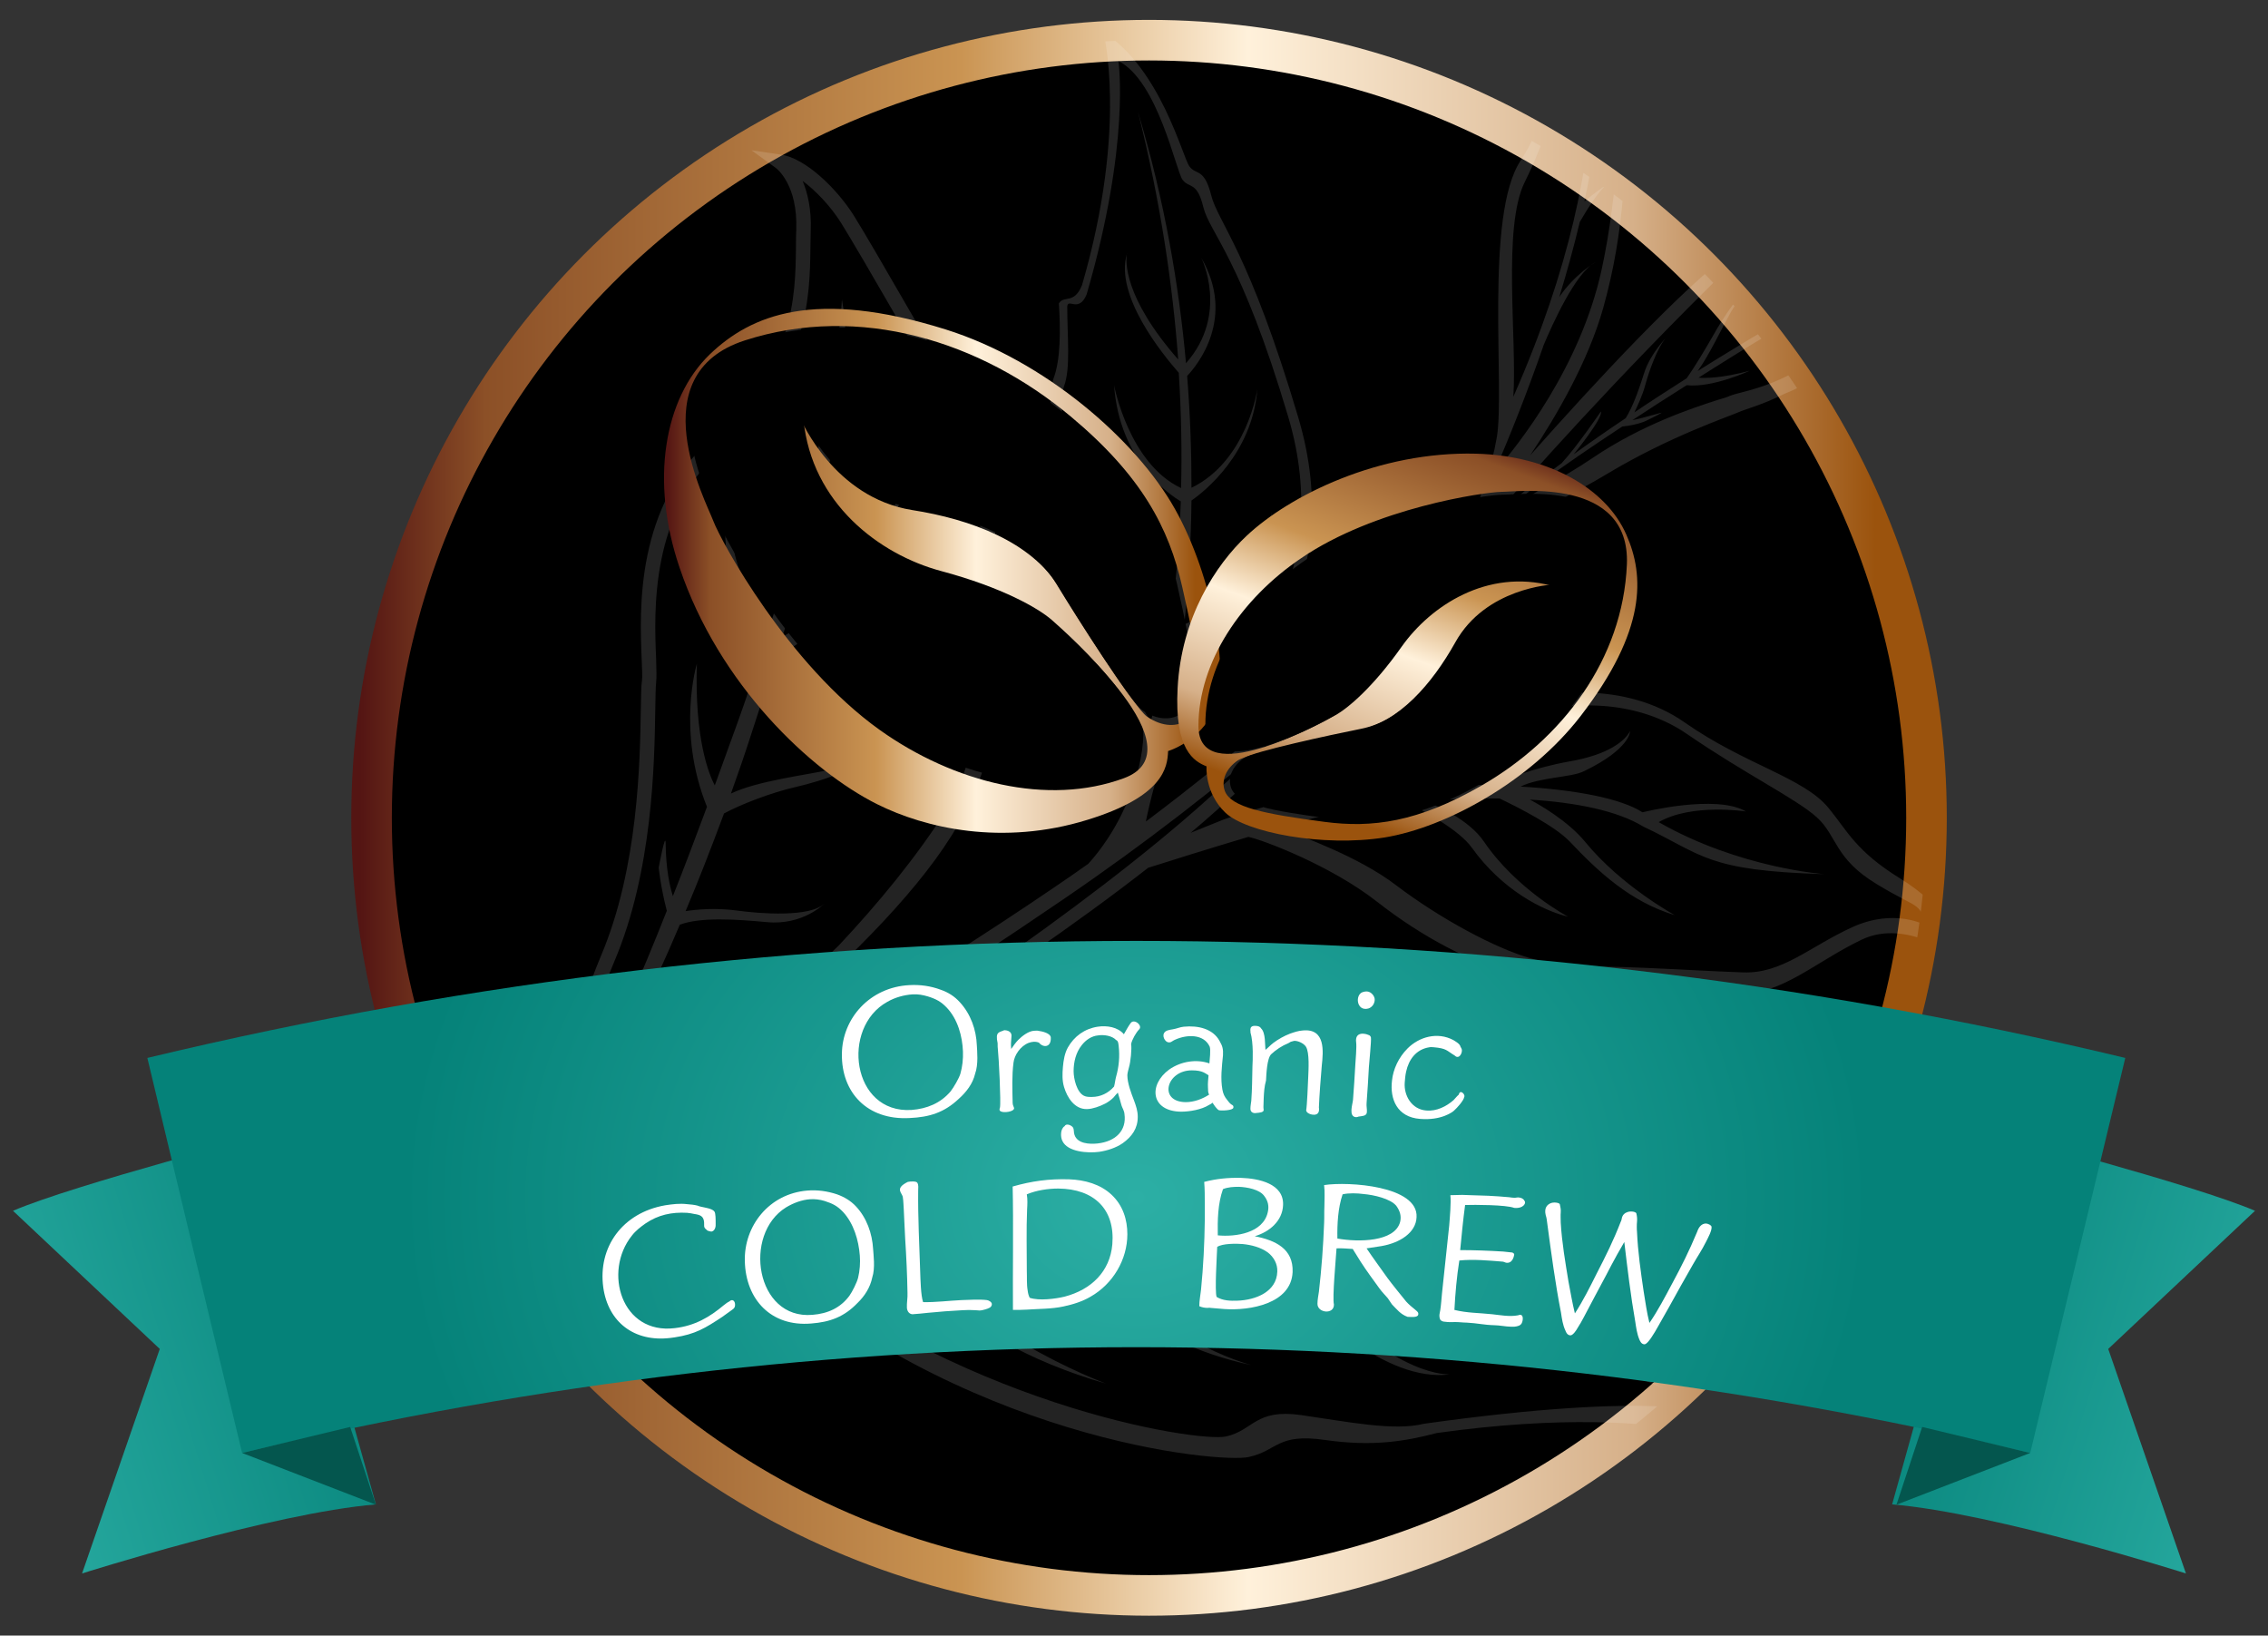 <?xml version="1.0" encoding="utf-8"?>
<!-- Generator: Adobe Illustrator 22.0.0, SVG Export Plug-In . SVG Version: 6.00 Build 0)  -->
<svg version="1.1" xmlns="http://www.w3.org/2000/svg" xmlns:xlink="http://www.w3.org/1999/xlink" x="0px" y="0px"
	 viewBox="0 0 785 566" style="enable-background:new 0 0 785 566;" xml:space="preserve">
<rect x="0" y="0" width="785" height="566" fill="#333333" stroke="none"/>
<style type="text/css">
	.st0{fill:url(#SVGID_1_);}
	.st1{fill:url(#SVGID_2_);}
	.st2{opacity:0.28;}
	.st3{fill:#C6C3BD;}
	.st4{opacity:0.1;}
	.st5{fill:#FFFFFF;}
	.st6{opacity:0.2;fill:#C6C3BD;}
	.st7{fill:#EACE99;}
	.st8{clip-path:url(#SVGID_4_);}
	.st9{clip-path:url(#SVGID_6_);}
	.st10{clip-path:url(#SVGID_16_);}
	.st11{clip-path:url(#SVGID_18_);}
	.st12{opacity:0.1;clip-path:url(#SVGID_20_);}
	.st13{opacity:0.1;clip-path:url(#SVGID_22_);}
	.st14{fill-rule:evenodd;clip-rule:evenodd;fill:#EACE99;}
	.st15{fill:url(#SVGID_27_);}
	.st16{fill:#989A9D;}
	.st17{fill:url(#SVGID_28_);}
	.st18{fill:url(#SVGID_29_);}
	.st19{fill:url(#SVGID_30_);}
	.st20{fill:url(#SVGID_31_);}
	.st21{fill:url(#SVGID_32_);}
	.st22{fill:url(#SVGID_33_);}
	.st23{fill:url(#SVGID_34_);}
	.st24{fill:url(#SVGID_35_);}
	.st25{opacity:0.1;fill:#C6C3BD;}
	.st26{clip-path:url(#SVGID_37_);}
	.st27{clip-path:url(#SVGID_39_);}
	.st28{fill:#9EDAD6;stroke:url(#SVGID_48_);stroke-width:9;stroke-linecap:round;stroke-linejoin:round;stroke-miterlimit:10;}
	.st29{fill:url(#SVGID_49_);}
	.st30{fill:#2CAFA5;}
	.st31{clip-path:url(#SVGID_51_);}
	.st32{clip-path:url(#SVGID_53_);}
	.st33{clip-path:url(#SVGID_63_);}
	.st34{clip-path:url(#SVGID_65_);}
	.st35{opacity:0.1;clip-path:url(#SVGID_67_);}
	.st36{opacity:0.1;clip-path:url(#SVGID_69_);}
	.st37{fill:url(#SVGID_74_);}
	.st38{fill:url(#SVGID_75_);}
	.st39{fill:url(#SVGID_76_);}
	.st40{fill:url(#SVGID_77_);}
	.st41{fill:url(#SVGID_78_);}
	.st42{fill:url(#SVGID_79_);}
	.st43{fill:url(#SVGID_80_);}
	.st44{fill:url(#SVGID_81_);}
	.st45{fill:url(#SVGID_82_);}
	.st46{clip-path:url(#SVGID_84_);}
	.st47{clip-path:url(#SVGID_86_);}
	.st48{fill:url(#SVGID_95_);stroke:url(#SVGID_96_);stroke-width:7;stroke-miterlimit:10;}
	.st49{fill:#D5EFED;stroke:url(#SVGID_97_);stroke-width:7;stroke-miterlimit:10;}
	.st50{opacity:0.7;}
	.st51{fill:url(#SVGID_98_);}
	.st52{fill:url(#SVGID_99_);}
	.st53{fill:none;stroke:#FFFFFF;stroke-width:6;stroke-linecap:round;stroke-linejoin:round;stroke-miterlimit:10;}
	.st54{fill:none;stroke:url(#SVGID_100_);stroke-width:6;stroke-linecap:round;stroke-linejoin:round;stroke-miterlimit:10;}
	.st55{fill:none;stroke:#ED1C24;stroke-width:4;stroke-miterlimit:10;}
	.st56{fill:#ED1C24;}
	.st57{fill:#8FD5CF;stroke:url(#SVGID_101_);stroke-width:9;stroke-linecap:round;stroke-linejoin:round;stroke-miterlimit:10;}
	.st58{fill:#2CAFA5;stroke:url(#SVGID_102_);stroke-width:9;stroke-linecap:round;stroke-linejoin:round;stroke-miterlimit:10;}
	.st59{fill:#9EDAD6;}
	.st60{fill:none;stroke:url(#SVGID_105_);stroke-width:6;stroke-linecap:round;stroke-linejoin:round;stroke-miterlimit:10;}
	.st61{fill:none;stroke:url(#SVGID_108_);stroke-width:6;stroke-linecap:round;stroke-linejoin:round;stroke-miterlimit:10;}
	.st62{fill:none;stroke:url(#SVGID_111_);stroke-width:6;stroke-linecap:round;stroke-linejoin:round;stroke-miterlimit:10;}
	.st63{fill:none;stroke:url(#SVGID_114_);stroke-width:6;stroke-linecap:round;stroke-linejoin:round;stroke-miterlimit:10;}
	.st64{fill:none;stroke:url(#SVGID_117_);stroke-width:6;stroke-linecap:round;stroke-linejoin:round;stroke-miterlimit:10;}
	.st65{fill:none;stroke:url(#SVGID_120_);stroke-width:6;stroke-linecap:round;stroke-linejoin:round;stroke-miterlimit:10;}
	.st66{fill:none;stroke:#EACE99;stroke-width:1.019;stroke-miterlimit:10;}
	.st67{fill:#8FD5CF;stroke:url(#SVGID_121_);stroke-width:9;stroke-linecap:round;stroke-linejoin:round;stroke-miterlimit:10;}
	.st68{clip-path:url(#SVGID_123_);fill:#2CAFA5;}
	.st69{fill:none;stroke:url(#SVGID_124_);stroke-width:9;stroke-linecap:round;stroke-linejoin:round;stroke-miterlimit:10;}
	.st70{fill:#8FD5CF;stroke:url(#SVGID_125_);stroke-width:9;stroke-linecap:round;stroke-linejoin:round;stroke-miterlimit:10;}
	.st71{fill:none;stroke:url(#SVGID_126_);stroke-width:11;stroke-linecap:round;stroke-linejoin:round;stroke-miterlimit:10;}
	.st72{fill:#2CAFA5;stroke:url(#SVGID_127_);stroke-width:9;stroke-linecap:round;stroke-linejoin:round;stroke-miterlimit:10;}
	.st73{fill:none;stroke:url(#SVGID_128_);stroke-width:9;stroke-linecap:round;stroke-linejoin:round;stroke-miterlimit:10;}
	.st74{fill:#8FD5CF;stroke:url(#SVGID_129_);stroke-width:9;stroke-linecap:round;stroke-linejoin:round;stroke-miterlimit:10;}
	.st75{fill:#8FD5CF;stroke:url(#SVGID_130_);stroke-width:9;stroke-linecap:round;stroke-linejoin:round;stroke-miterlimit:10;}
	.st76{opacity:0.13;}
	.st77{opacity:0.13;fill:#FFFFFF;}
	.st78{clip-path:url(#SVGID_132_);}
	.st79{clip-path:url(#SVGID_134_);}
	.st80{clip-path:url(#SVGID_144_);}
	.st81{clip-path:url(#SVGID_146_);}
	.st82{opacity:0.1;clip-path:url(#SVGID_148_);}
	.st83{opacity:0.1;clip-path:url(#SVGID_150_);}
	.st84{fill:url(#SVGID_155_);}
	.st85{fill:url(#SVGID_156_);}
	.st86{fill:url(#SVGID_157_);}
	.st87{fill:url(#SVGID_158_);}
	.st88{fill:url(#SVGID_159_);}
	.st89{fill:url(#SVGID_160_);}
	.st90{fill:url(#SVGID_161_);}
	.st91{fill:url(#SVGID_162_);}
	.st92{fill:url(#SVGID_163_);}
	.st93{clip-path:url(#SVGID_165_);}
	.st94{clip-path:url(#SVGID_167_);}
	.st95{fill:none;stroke:#FFFFFF;stroke-width:7;stroke-linecap:round;stroke-linejoin:round;stroke-miterlimit:10;}
	.st96{fill:#04665F;}
	.st97{opacity:0.11;fill:#EACE99;}
	.st98{opacity:0.33;fill:#EACE99;}
	.st99{opacity:0.12;fill:#EACE99;}
	.st100{fill:url(#SVGID_176_);}
	.st101{stroke:url(#SVGID_177_);stroke-width:8;stroke-linecap:round;stroke-linejoin:round;stroke-miterlimit:10;}
	.st102{opacity:0.14;clip-path:url(#SVGID_179_);}
	.st103{fill:url(#SVGID_180_);}
	.st104{fill:url(#SVGID_181_);}
	.st105{fill:url(#SVGID_182_);}
	.st106{fill:url(#SVGID_183_);}
	.st107{fill:url(#SVGID_184_);}
	.st108{fill:#04564E;}
	.st109{stroke:url(#SVGID_185_);stroke-width:8;stroke-linecap:round;stroke-linejoin:round;stroke-miterlimit:10;}
	.st110{opacity:0.14;clip-path:url(#SVGID_187_);}
	.st111{fill:url(#SVGID_188_);}
	.st112{fill:url(#SVGID_189_);}
	.st113{fill:url(#SVGID_190_);}
	.st114{fill:url(#SVGID_191_);}
	.st115{fill:url(#SVGID_192_);}
	.st116{stroke:url(#SVGID_193_);stroke-width:8;stroke-linecap:round;stroke-linejoin:round;stroke-miterlimit:10;}
	.st117{opacity:0.14;clip-path:url(#SVGID_195_);}
	.st118{fill:url(#SVGID_196_);}
	.st119{fill:url(#SVGID_197_);}
	.st120{fill:url(#SVGID_198_);}
	.st121{fill:url(#SVGID_199_);}
	.st122{fill:url(#SVGID_200_);}
	.st123{stroke:url(#SVGID_201_);stroke-width:8;stroke-linecap:round;stroke-linejoin:round;stroke-miterlimit:10;}
	.st124{opacity:0.14;clip-path:url(#SVGID_203_);}
	.st125{fill:url(#SVGID_204_);}
	.st126{fill:url(#SVGID_205_);}
	.st127{fill:url(#SVGID_206_);}
	.st128{fill:url(#SVGID_207_);}
	.st129{fill:url(#SVGID_208_);}
	.st130{fill-rule:evenodd;clip-rule:evenodd;fill:#FFF200;}
	.st131{fill:none;stroke:#008C44;stroke-width:1.836;}
	.st132{fill-rule:evenodd;clip-rule:evenodd;fill:#008C44;}
	.st133{fill:none;stroke:#008C44;stroke-width:1.469;}
	.st134{fill:#058279;}
	.st135{fill:url(#SVGID_209_);}
	.st136{clip-path:url(#SVGID_211_);}
	.st137{clip-path:url(#SVGID_213_);}
	.st138{clip-path:url(#SVGID_223_);}
	.st139{clip-path:url(#SVGID_225_);}
	.st140{opacity:0.1;clip-path:url(#SVGID_227_);}
	.st141{opacity:0.1;clip-path:url(#SVGID_229_);}
	.st142{fill:url(#SVGID_234_);}
	.st143{fill:url(#SVGID_235_);}
	.st144{fill:url(#SVGID_236_);}
	.st145{fill:url(#SVGID_237_);}
	.st146{fill:url(#SVGID_238_);}
	.st147{fill:url(#SVGID_239_);}
	.st148{fill:url(#SVGID_240_);}
	.st149{fill:url(#SVGID_241_);}
	.st150{fill:url(#SVGID_242_);}
	.st151{clip-path:url(#SVGID_244_);}
	.st152{clip-path:url(#SVGID_246_);}
	.st153{opacity:0.2;clip-path:url(#SVGID_256_);}
	.st154{fill:none;stroke:url(#SVGID_257_);stroke-width:11;stroke-linecap:round;stroke-linejoin:round;stroke-miterlimit:10;}
	.st155{fill:none;stroke:url(#SVGID_258_);stroke-width:11;stroke-linecap:round;stroke-linejoin:round;stroke-miterlimit:10;}
	.st156{stroke:url(#SVGID_259_);stroke-width:8;stroke-linecap:round;stroke-linejoin:round;stroke-miterlimit:10;}
	.st157{opacity:0.14;clip-path:url(#SVGID_261_);}
	.st158{fill:url(#SVGID_262_);}
	.st159{fill:url(#SVGID_263_);}
	.st160{fill:url(#SVGID_264_);}
	.st161{fill:url(#SVGID_265_);}
	.st162{fill:url(#SVGID_266_);}
	.st163{stroke:url(#SVGID_267_);stroke-width:8;stroke-linecap:round;stroke-linejoin:round;stroke-miterlimit:10;}
	.st164{opacity:0.14;clip-path:url(#SVGID_269_);}
	.st165{fill:url(#SVGID_270_);}
	.st166{fill:url(#SVGID_271_);}
	.st167{fill:url(#SVGID_272_);}
	.st168{fill:#F2F2F2;}
	.st169{stroke:url(#SVGID_273_);stroke-width:8;stroke-linecap:round;stroke-linejoin:round;stroke-miterlimit:10;}
	.st170{opacity:0.14;clip-path:url(#SVGID_275_);}
	.st171{fill:url(#SVGID_276_);}
	.st172{fill:url(#SVGID_277_);}
	.st173{fill:url(#SVGID_278_);}
	.st174{fill:none;stroke:url(#SVGID_279_);stroke-width:6;stroke-linecap:round;stroke-linejoin:round;stroke-miterlimit:10;}
	.st175{fill:url(#SVGID_280_);}
	.st176{fill:none;stroke:url(#SVGID_281_);stroke-width:20;stroke-miterlimit:10;}
	.st177{fill:none;stroke:url(#SVGID_282_);stroke-width:20;stroke-miterlimit:10;}
	.st178{fill:none;stroke:url(#SVGID_283_);stroke-width:10;stroke-miterlimit:10;}
	.st179{fill:none;stroke:url(#SVGID_284_);stroke-width:10;stroke-miterlimit:10;}
	.st180{fill:none;stroke:url(#SVGID_285_);stroke-width:10;stroke-miterlimit:10;}
	.st181{fill:none;stroke:url(#SVGID_286_);stroke-width:10;stroke-miterlimit:10;}
	.st182{fill:none;stroke:url(#SVGID_287_);stroke-width:10;stroke-miterlimit:10;}
	.st183{fill:none;stroke:url(#SVGID_288_);stroke-width:10;stroke-miterlimit:10;}
	.st184{fill:none;stroke:url(#SVGID_289_);stroke-width:10;stroke-miterlimit:10;}
	.st185{fill:none;stroke:url(#SVGID_290_);stroke-width:10;stroke-miterlimit:10;}
	.st186{fill:none;stroke:url(#SVGID_291_);stroke-width:40;stroke-miterlimit:10;}
	.st187{stroke:url(#SVGID_292_);stroke-width:11.963;stroke-miterlimit:10;}
	.st188{fill:none;stroke:url(#SVGID_293_);stroke-width:5.979;stroke-miterlimit:10;}
	.st189{fill:none;stroke:url(#SVGID_294_);stroke-width:2.99;stroke-miterlimit:10;}
	.st190{fill:none;stroke:url(#SVGID_295_);stroke-width:2.99;stroke-miterlimit:10;}
	.st191{fill:none;stroke:url(#SVGID_296_);stroke-width:2.99;stroke-miterlimit:10;}
	.st192{fill:none;stroke:url(#SVGID_297_);stroke-width:2.99;stroke-miterlimit:10;}
	.st193{fill:none;stroke:url(#SVGID_298_);stroke-width:2.99;stroke-miterlimit:10;}
	.st194{fill:none;stroke:url(#SVGID_299_);stroke-width:2.99;stroke-miterlimit:10;}
	.st195{fill:none;stroke:url(#SVGID_300_);stroke-width:2.99;stroke-miterlimit:10;}
	.st196{stroke:url(#SVGID_301_);stroke-width:6.526;stroke-miterlimit:10;}
	.st197{fill:none;stroke:url(#SVGID_302_);stroke-width:11.959;stroke-miterlimit:10;}
	.st198{fill:none;stroke:url(#SVGID_303_);stroke-width:6.526;stroke-miterlimit:10;}
	.st199{fill:url(#SVGID_304_);}
	.st200{fill:#D5EFED;stroke:url(#SVGID_305_);stroke-width:7;stroke-miterlimit:10;}
	.st201{fill:none;stroke:url(#SVGID_310_);stroke-width:6;stroke-linecap:round;stroke-linejoin:round;stroke-miterlimit:10;}
	.st202{fill:none;stroke:url(#SVGID_313_);stroke-width:6;stroke-linecap:round;stroke-linejoin:round;stroke-miterlimit:10;}
	.st203{fill:none;stroke:url(#SVGID_316_);stroke-width:6;stroke-linecap:round;stroke-linejoin:round;stroke-miterlimit:10;}
	.st204{clip-path:url(#SVGID_318_);}
	.st205{clip-path:url(#SVGID_320_);}
	.st206{clip-path:url(#SVGID_330_);}
	.st207{clip-path:url(#SVGID_332_);}
	.st208{opacity:0.1;clip-path:url(#SVGID_334_);}
	.st209{opacity:0.1;clip-path:url(#SVGID_336_);}
	.st210{fill:url(#SVGID_341_);}
	.st211{fill:url(#SVGID_342_);}
	.st212{fill:url(#SVGID_343_);}
	.st213{fill:url(#SVGID_344_);}
	.st214{fill:url(#SVGID_345_);}
	.st215{fill:url(#SVGID_346_);}
	.st216{fill:url(#SVGID_347_);}
	.st217{fill:url(#SVGID_348_);}
	.st218{fill:url(#SVGID_349_);}
	.st219{clip-path:url(#SVGID_351_);}
	.st220{clip-path:url(#SVGID_353_);}
	.st221{opacity:0.2;clip-path:url(#SVGID_363_);}
	.st222{fill-rule:evenodd;clip-rule:evenodd;fill:#04665F;}
	.st223{opacity:0.11;fill:#04665F;}
	.st224{opacity:0.33;fill:#04665F;}
	.st225{opacity:0.12;fill:#04665F;}
	.st226{fill:none;stroke:url(#SVGID_364_);stroke-width:11;stroke-linecap:round;stroke-linejoin:round;stroke-miterlimit:10;}
	.st227{fill:none;stroke:url(#SVGID_365_);stroke-width:11;stroke-linecap:round;stroke-linejoin:round;stroke-miterlimit:10;}
	.st228{stroke:url(#SVGID_366_);stroke-width:6;stroke-linecap:round;stroke-linejoin:round;stroke-miterlimit:10;}
	.st229{opacity:0.14;clip-path:url(#SVGID_368_);}
	.st230{fill:url(#SVGID_369_);}
	.st231{fill:url(#SVGID_370_);}
	.st232{fill:url(#SVGID_371_);}
	.st233{fill:url(#SVGID_372_);}
	.st234{fill:url(#SVGID_373_);}
	.st235{clip-path:url(#SVGID_375_);}
	.st236{clip-path:url(#SVGID_377_);}
	.st237{clip-path:url(#SVGID_387_);}
	.st238{clip-path:url(#SVGID_389_);}
	.st239{opacity:0.1;clip-path:url(#SVGID_391_);}
	.st240{opacity:0.1;clip-path:url(#SVGID_393_);}
	.st241{fill:url(#SVGID_398_);}
	.st242{fill:url(#SVGID_399_);}
	.st243{fill:url(#SVGID_400_);}
	.st244{fill:url(#SVGID_401_);}
	.st245{fill:url(#SVGID_402_);}
	.st246{fill:url(#SVGID_403_);}
	.st247{fill:url(#SVGID_404_);}
	.st248{fill:url(#SVGID_405_);}
	.st249{fill:url(#SVGID_406_);}
	.st250{clip-path:url(#SVGID_408_);}
	.st251{clip-path:url(#SVGID_410_);}
	.st252{fill:none;stroke:url(#SVGID_419_);stroke-width:11;stroke-linecap:round;stroke-linejoin:round;stroke-miterlimit:10;}
	.st253{fill:url(#SVGID_420_);}
	.st254{fill:url(#SVGID_421_);}
	.st255{fill:url(#SVGID_422_);}
	.st256{fill:none;stroke:url(#SVGID_423_);stroke-width:6;stroke-linecap:round;stroke-linejoin:round;stroke-miterlimit:10;}
	.st257{stroke:url(#SVGID_424_);stroke-width:2.914;stroke-linecap:round;stroke-linejoin:round;stroke-miterlimit:10;}
	.st258{opacity:0.14;clip-path:url(#SVGID_426_);}
	.st259{fill:url(#SVGID_427_);}
	.st260{fill:url(#SVGID_428_);}
	.st261{fill:url(#SVGID_429_);}
	.st262{fill:url(#SVGID_430_);}
	.st263{stroke:url(#SVGID_431_);stroke-width:2.914;stroke-linecap:round;stroke-linejoin:round;stroke-miterlimit:10;}
	.st264{opacity:0.14;clip-path:url(#SVGID_433_);}
	.st265{fill:url(#SVGID_434_);}
	.st266{fill:url(#SVGID_435_);}
	.st267{fill:url(#SVGID_436_);}
	.st268{stroke:url(#SVGID_437_);stroke-width:4.358;stroke-miterlimit:10;}
	.st269{fill:url(#SVGID_438_);}
	.st270{fill:url(#SVGID_439_);stroke:#000000;stroke-width:2.028;stroke-miterlimit:10;}
	.st271{fill:none;stroke:#000000;stroke-width:1.089;stroke-miterlimit:10;}
	.st272{stroke:url(#SVGID_440_);stroke-width:2.377;stroke-miterlimit:10;}
	.st273{fill:none;stroke:url(#SVGID_441_);stroke-width:4.356;stroke-miterlimit:10;}
	.st274{fill:none;stroke:url(#SVGID_442_);stroke-width:2.377;stroke-miterlimit:10;}
	.st275{stroke:url(#SVGID_443_);stroke-width:14.043;stroke-linecap:round;stroke-linejoin:round;stroke-miterlimit:10;}
	.st276{opacity:0.14;clip-path:url(#SVGID_445_);}
	.st277{fill:url(#SVGID_446_);}
	.st278{fill:url(#SVGID_447_);}
	.st279{fill:url(#SVGID_448_);}
	.st280{fill:url(#SVGID_449_);}
	.st281{fill:url(#SVGID_450_);}
	.st282{stroke:url(#SVGID_451_);stroke-width:6.645;stroke-linecap:round;stroke-linejoin:round;stroke-miterlimit:10;}
	.st283{opacity:0.14;clip-path:url(#SVGID_453_);}
	.st284{fill:url(#SVGID_454_);}
	.st285{fill:url(#SVGID_455_);}
	.st286{fill:url(#SVGID_456_);}
	.st287{fill:url(#SVGID_457_);}
	.st288{stroke:url(#SVGID_458_);stroke-width:6.645;stroke-linecap:round;stroke-linejoin:round;stroke-miterlimit:10;}
	.st289{opacity:0.14;clip-path:url(#SVGID_460_);}
	.st290{fill:url(#SVGID_461_);}
	.st291{fill:url(#SVGID_462_);}
	.st292{fill:url(#SVGID_463_);}
	.st293{stroke:url(#SVGID_464_);stroke-width:9.937;stroke-miterlimit:10;}
	.st294{fill:url(#SVGID_465_);}
	.st295{fill:url(#SVGID_466_);stroke:#000000;stroke-width:4.624;stroke-miterlimit:10;}
	.st296{fill:none;stroke:#000000;stroke-width:2.483;stroke-miterlimit:10;}
	.st297{stroke:url(#SVGID_467_);stroke-width:5.42;stroke-miterlimit:10;}
	.st298{fill:none;stroke:url(#SVGID_468_);stroke-width:9.933;stroke-miterlimit:10;}
	.st299{fill:none;stroke:url(#SVGID_469_);stroke-width:5.42;stroke-miterlimit:10;}
	.st300{display:none;}
	.st301{display:inline;}
	.st302{fill:none;stroke:url(#SVGID_472_);stroke-width:6;stroke-linecap:round;stroke-linejoin:round;stroke-miterlimit:10;}
	.st303{fill:none;stroke:url(#SVGID_475_);stroke-width:6;stroke-linecap:round;stroke-linejoin:round;stroke-miterlimit:10;}
	.st304{fill:none;stroke:url(#SVGID_478_);stroke-width:6;stroke-linecap:round;stroke-linejoin:round;stroke-miterlimit:10;}
	.st305{fill:none;stroke:url(#SVGID_481_);stroke-width:6;stroke-linecap:round;stroke-linejoin:round;stroke-miterlimit:10;}
</style>
<g id="Layer_1">
	<g>
		<linearGradient id="SVGID_1_" gradientUnits="userSpaceOnUse" x1="121.606" y1="283" x2="673.859" y2="283">
			<stop  offset="5.618000e-03" style="stop-color:#541513"/>
			<stop  offset="8.427000e-02" style="stop-color:#8C5027"/>
			<stop  offset="0.382" style="stop-color:#CA9452"/>
			<stop  offset="0.562" style="stop-color:#FFF1DB"/>
			<stop  offset="0.803" style="stop-color:#D6B089"/>
			<stop  offset="0.916" style="stop-color:#AA6B2E"/>
			<stop  offset="0.955" style="stop-color:#9B530D"/>
		</linearGradient>
		
			<circle style="stroke:url(#SVGID_1_);stroke-width:14.043;stroke-linecap:round;stroke-linejoin:round;stroke-miterlimit:10;" cx="397.7" cy="283" r="269.1"/>
		<g>
			<defs>
				<circle id="SVGID_444_" cx="397.7" cy="283" r="269.1"/>
			</defs>
			<clipPath id="SVGID_2_">
				<use xlink:href="#SVGID_444_"  style="overflow:visible;"/>
			</clipPath>
			<g style="opacity:0.14;clip-path:url(#SVGID_2_);">
				<path class="st5" d="M549.8,439.5c0,0-0.1,0.2-0.1,0.4C550.3,440,549.8,439.5,549.8,439.5z"/>
				<path class="st5" d="M502.4,475.5c-0.2,0-0.4,0-0.6,0C502.2,475.5,502.4,475.5,502.4,475.5z"/>
				<path class="st5" d="M390,88c0-0.1,0-0.3,0.1-0.4C390.1,87.6,390.1,87.7,390,88z"/>
				<path class="st5" d="M707,84.3c-2.6-2.5-5-2.5-9.8-3.6c-1.3-0.8-3.2-1.2-5.3-1.6c-0.3-0.1-0.6-0.1-0.9-0.2
					c-1.3-0.5-2.8-1-4.3-1.7c-0.3-0.1-0.8-0.3-1.2-0.5c-2.3-1.2-5.6-2.9-9.1-4.6c-3.8-1.9-7.7-3.9-10.7-5.5
					c-7.7-4.1-23.8,1.7-30.3,4.4c-2.1,0.9-4.2,1.3-6.6,1.8c-6.4,1.4-14.4,3.2-28.3,13.5c-18,13.2-48,45.5-70.9,71.3
					c9.5-14.2,20.2-32.9,25.3-51c7.7-27.6,7.5-48.2,9.1-80.3c1.8-36.4-22-57-26-60.4c0,0,4.8,13.5,1.5,31.9
					c-3.3,18.4-0.7,38.9-13.2,57.8s-5.4,78.8-8.2,95.6c-0.9,5.3-2.3,10.7-4,15.7c0,0-0.1,0.1-0.1,0.1l-0.1,0.5
					c-1.6,4.8-3.3,9.2-4.9,13c-10,12.2-47,54.7-112.4,103.8c1.2-6,4.3-19,9.3-31.4c4.9-3.1,11.8-7.5,17.2-10.5
					c9.1-5.2,43.4-40.1,26.3-97.8c-17.1-57.7-27.8-67.6-30.2-77.1c-2.4-9.5-5.2-6.8-7.5-9.9c-2.4-3.2-9.9-33.8-29.8-46.5
					c0,0,8.6,32.7-7.4,87.6c-2.8,6.8-6.2,3.3-8,6.3c0.6,9,0.6,19.5-1.8,25.8c-2.3,6.1-5.7,65.5,30.8,119.6
					c1.4,9.7-3.7,31.7-18.8,48.5c-3.7,2.6-7.5,5.3-11.4,7.9c-47.9,32.7-109.4,69-163.4,99.6c39.7-28.7,111-83.8,131.8-124.9
					c13-24.7,11.5-42.9,10.3-57.5c-0.5-5.5-0.9-10.2-0.4-14.5c1.4-13.5,3.3-47.5-10-69.9c-5.3-9-12.1-20.7-18.6-31.8
					c-8.3-14.4-16.2-28-19.6-33.4c-5.9-9.3-16.7-19.7-25.1-20.9L260.1,52l8.4,6.1c0.3,0.2,7.7,5.8,7.1,21.5c-0.1,1.9-0.1,3.9-0.1,6
					c-0.2,17.2-0.6,40.8-28.4,65.3c-27.3,24.1-25.7,60-25,77.3c0.1,3.2,0.3,6,0.1,7.3c-0.3,1.9-0.3,5.3-0.4,10.1
					c-0.3,17.7-0.8,54.6-13.8,85.2c-4.6,11-7.7,21.2-10.7,31.2c-7.6,25.6-14.3,47.8-44.6,70.5l0.8,1.1c-23.8,13.1,7.4-1.5-6.4,5.9
					c-7.2,3.9-12.7,6.9-16.2,8.8l-1,0.5l-0.3,1.1c-0.2,0.7-1.5,7,1.6,11.5c1.6,2.3,4,3.7,7,4.2l0.8,0.1l0.7-0.4
					c1.1-0.6-3.7-0.1,56-34.7c18.1-4.3,50.2-2.7,63.6,1.5c73.3,66.5,163.2,74.3,172.9,72.1c10.1-2.2,9.7-8.3,26.4-5.9
					c16.7,2.4,28,0.4,38.7-2.4c85.8-12,118.1,8.4,118.1,8.4c-14.8-32.6-59.1-50.5-63.4-54.8c-3.6-3.6-2.7-8.3-2.3-9.6
					c-0.8,0-3.4-0.8-11-3.8c-13.8-5.6-26.4-23.9-109.2-62c-82.8-38.1-142.7,5.7-152.4,18.3c-5.7,7.4-13.7,16.9-19.5,23.5
					c-19.7,4.9-39.8,6.6-49.1,7.2c63.8-37.4,139.1-83.9,188.9-122.8c9.1-2.9,22.3-7,34.7-10.7c5.2,1.1,28.7,10,44.6,22.5
					c16.1,12.6,32.6,20.8,45.4,24.3c12.8,3.5,21.9,2.4,41.9,3c20,0.6,23.7,4.1,38.3,4.4s25.8-10.8,42-18.6
					c16.2-7.8,34.7,7.1,34.7,7.1c-2-9.1-5.9-18.8-21.3-28.3c-15.4-9.5-18.3-16.5-24.8-24.4c-8.7-10.6-28.8-14.9-49.8-29.6
					c-21-14.7-48.7-10.6-57.1-6.4c-8.4,4.2-37.5,3.5-59.1,14.7c-13.3,6.9-23.8,15.5-29.9,21.1c-4.9,1.3-9.4,2.7-13.5,4.2
					c-4.4,1.8-8.2,3.3-11.4,4.6c3.2-2.7,6.2-5.3,9-7.8c61.6-55.3,83.5-82.3,91.1-93.9c4.6-3.9,12.5-5.3,16.8-8
					c7.3-3.8,15.5-7.5,27.4-14.6c21.3-12.8,41.6-19.6,45.7-21.4c2-0.9,7.9-2.4,15.7-6.3c2.1-0.8,4.3-1.9,6.7-3.1
					c7.5-3.2,15.8-8.2,23.3-16.3c8.1-8.7,14-14.3,18.8-18.2c8.5-5.5,16.5-9.5,27-11.5c0.8-0.2,3.5-0.7,6.3-1.1
					C703.6,85.4,706.2,83.5,707,84.3z M368.3,133.6c2.3-6.1,1.1-16.9,1.1-27.5c0.2-3.1,4,2.3,6.7-4.2c15.3-52.6,11-80.8,11-80.8
					c13.7,6.9,19.9,38,22.2,41.1c2.3,3.1,5,0.4,7.2,9.5c2.3,9.1,13,17.4,29.4,72.6s-16.6,90.3-25.3,95.3c-4.5,2.5-10.6,5.8-15.4,8.4
					c1-5.1,2.7-14.3,4.2-26.7c6.6-4.1,26.7-18.3,30.9-44.3c0,0-6.7,29.2-30.4,39.1c1.3-12,2.3-26.4,2.5-42.9
					c4.5-3.1,21-16.2,22.8-38.5c0,0-3.6,24.8-22.8,34.1c0-12-0.4-25-1.5-38.7c3.6-3.8,16.9-20.1,4.9-40.9c0,0,9.7,19.5-5.3,36.5
					c-2.4-26.8-7.4-56.3-16.6-86.9c7.8,31.1,12,59.9,13.9,85.6C388.6,102.5,389.7,90.1,390,88c-4.1,14.3,12.2,34.4,18,41
					c0.9,14.3,1.1,27.7,0.8,39.9c-18.1-8.5-23.2-35.6-23.2-35.6c1.9,26.4,19.4,38,23.1,40.2c-0.6,17.3-2.1,32.2-3.9,44.2
					c-20.6-16.3-28.2-52.2-28.2-52.2c5.1,37.7,24.3,52.9,27.7,55.4c-2.3,14.6-4.8,24.5-6,28.8C366.7,199.1,366.1,139.6,368.3,133.6z
					 M283.3,395.2c9.3-12.1,66.7-54.1,146.1-17.6c79.4,36.5,81.3,53.4,94.5,58.8c7.3,3,8.3,5.5,9,5.5c-0.4,1.3,1.3,6.4,4.8,9.8
					c4.1,4.1,46.8,15.5,54.2,37.5c0,0-16.9-8-99.1,3.5c-10.3,2.6-26.4-0.7-42.4-3c-16-2.3-16.5,5.3-26.1,7.4
					c-9.5,2.1-94.2-10.6-163.1-69.2c6.7-0.9,22.1-2.5,44.5-2.7c2.9,5.7,21.6,37.7,77.1,53.6c0,0-52.2-19.2-72.2-53.6
					c18.4,0,41,0.9,67.2,3.8c-0.2,13.4,16,34.9,55.3,43.4c0,0-38.8-10.3-47.6-39.3c18.3,2.2,38.3,5.4,59.6,9.9
					c8.6,10.1,34.5,35.6,56.8,32.6c-3.3,0.1-22.1-1-51.1-34.5c38.1,8.4,80.4,20.9,125.4,39.4c-44-20.5-87.4-34.2-127.5-43.3
					c28.9-19.7,56.6-0.6,56.6-0.6c-30.2-23.6-58.8-4.3-63.2-0.9c-20.4-4.4-39.7-7.6-57.8-9.9c17.8-28,57-28,57-28
					c-29.6-12.7-62.1,25.2-63.9,27.2c-24.7-2.9-46.7-4.1-65-4.5c19.2-35.5,66.6-39.4,66.6-39.4c-44.9,0.8-71.8,34.8-75.2,39.3
					c-20.5-0.1-35.3,0.8-42.7,1.4C266.2,415.9,276.5,403.9,283.3,395.2z M476.3,260c19.7-9.9,46.7-8.9,54.4-12.6
					c7.7-3.7,33.3-7.1,53.2,6.6c19.9,13.7,37.8,22.4,44.9,28.8c7.1,6.4,6.1,14.3,20.7,23.1c14.6,8.9,14.8,6,17,14.3
					c0,0-10.7-6.1-25.5,0.7c-14.8,6.8-24.2,16.1-37.7,15.6c-13.5-0.5-16-0.8-34.6-1.6c-18.6-0.8-27,0.1-39-3.3
					c-12-3.4-31.1-13.6-46.4-25.2c-13.2-10.1-32-16.5-40.3-20.1c4.3-1.2,8.3-2.3,11.6-3.2c9.2-2.3,20.4-4.2,32.3-5.4
					c6.3,3.1,18.1,9.5,22.5,15.6c10.6,14.8,24.8,21.9,33.3,23.9c0,0-17.8-9.4-29.1-26c-5.2-7.6-16.2-12.4-20.4-14
					c8.5-0.7,17.3-1,25.8-0.9c6.5,3.1,19.1,9.5,24.3,14.9c9.9,10.5,21.1,20.9,36.4,25.5c0,0-18.4-10-30.9-25.2
					c-6-7.4-16.2-13.2-19.3-14.8c16.1,1,30.4,3.9,39.2,9.3c20.8,9.8,21.6,15.3,62.8,16.5c0,0-29.4-2-57.4-18
					c11.5-6.6,30.2-3.7,30.2-3.7c-10.4-6.1-35.8,0.3-35.8,0.3c-7.4-4.8-23.2-7.8-42.2-8.9c6.7-3.3,17.4-3.1,21.9-5.3
					c16.2-7.8,16-13.9,16-13.9c-1.7,3.2-7.1,8.1-21,10.5c-12.5,2.2-22.7,6.4-26.9,8.2c-10.2-0.3-20.9,0-31.6,0.7
					c5.1-7.8,14.7-13.6,14.7-13.6c-9.8,2.6-16.7,9.5-20.3,14c-9.5,0.8-18.8,1.9-27.5,3.5C457.5,271.5,465.9,265.2,476.3,260z
					 M641.4,112.7c-16,17.2-31.5,21.3-39,23.2c-1.7,0.4-2.9,0.8-3.7,1.1c-0.8,0.4-2.4,0.9-4.5,1.5c-8.3,2.7-25.6,8.3-42.7,19.8
					c-5.9,4-11.2,7-16.3,10c-5.1,2.9-9.9,5.7-14.8,9.1c7-6.3,18.6-15,41.1-29.8c6-0.6,8.9-2.3,8.9-2.3s6.4-3.1,4.3-2.4
					c-4.9,1.4-8.1,2.2-9.7,2.5c5.6-3.7,11.8-7.7,18.8-12.1c8.9,1,21.8-5,21.8-5c-9.7,2.6-15.6,2.6-17.7,2.4
					c3.6-2.3,7.3-4.6,11.3-7.1c4.8-3,9.2-5.7,13.5-8.2c2.6,1.1,7.3,2.8,11.8,2.6c6.7-0.3,12-5.6,12-5.6s-5.8,3.4-10.9,3.5
					c-4.2,0.1-8.3-1.7-9.7-2.4c39.7-23.6,58-29.9,58-29.9c-6.9,0.7-19,4.8-57.8,27.5c15.1-20.1,36.1-31.8,36.1-31.8
					c-25.8,12.1-39.5,33.8-39.5,33.8l0.3-0.1c-4.5,2.6-9.2,5.4-14.4,8.6c-3.8,2.3-7.5,4.6-11,6.8c4-5.5,8.4-14.9,11.1-19.7
					c3.1-5.7,9.4-12.5,9.4-12.5c-5.9,4.8-12.2,14.6-14.8,19.3c-2.9,5.1-7,11.9-9.5,15.4c-6.4,4.1-12.5,8-18.1,11.8
					c1-2.1,2.8-5.8,3.8-9.6c1.1-4.1,4.2-13.2,7.4-16.5c0,0-5.7,5.8-7.8,12.4c-1.7,5.4-3.8,11.5-6.4,15.7c-6.6,4.4-12.6,8.6-18,12.5
					c0.8-1,10.2-12.6,9.4-14.8c0,0-8.3,12.2-13.6,17.9c-9.3,6.8-16.7,12.7-22.2,17.1c9-10.4,41-46.7,81-85.7
					c15.3-11.6,25.1-14.4,32.3-17c1.6-0.4,3.3-0.8,4.9-1.5c2.3-0.9,7.1-2.8,12.2-4.1c5.4-1,9.5-0.5,13,1.1
					c7.2,3.2,12.4,5.9,16.1,7.4c2.9,1.5,11.7,4.7,12.5,5.1C687.3,83,659.3,93.6,641.4,112.7z M554.4,93.1
					c-7.3,33.8-29,61.1-37.2,70.4c0,0,0-0.1,0-0.1c5.3-12.3,11.4-27.5,17.1-44c2.9-6.9,11.1-25.3,18-28.7c0,0-7.3,4.2-12.6,12.1
					c2.6-8.5,5-17.2,7.1-26c2.7-4.6,6.5-10.7,9.4-13c-1.6,1.1-5,3.5-7.8,5.9c7.3-33.8,9-67.6-2.8-91.5c6.2,6.2,13.9,16.8,14.7,35.5
					C561.4,37.1,560,67.2,554.4,93.1z M527.7,63.1c14.2-28.7,10.5-41.4,13.8-58.3c3.4-16.9,1.7-29,1.7-29c0.1,0,0.1,0.1,0.2,0.2
					c7.2,18.3,20,71.4-19.6,161.3C525.1,117.1,520,78.8,527.7,63.1z M202.1,363.4c2.9-9.8,6-20,10.5-30.6
					c13.4-31.5,13.9-69,14.2-87.1c0.1-4.4,0.1-7.9,0.3-9.5c0.2-1.7,0.1-4.4,0-8.2c-0.7-16.5-2.2-50.8,23.3-73.2
					c29.5-26,29.9-51.9,30.1-69.1c0-2.1,0.1-4,0.1-5.9c0.3-7.5-1.1-13.1-2.8-17.2c4.7,3.5,9.7,8.8,13.3,14.5
					c3.3,5.3,11.2,18.8,19.5,33.2c4.9,8.5,10,17.3,14.5,24.9c2.1,4,4.1,7.8,5.9,11.1c1.6,2.9,2.9,6.1,4,9.4
					c6,19.7,4.6,42.7,3.5,53.2c-0.5,4.8-0.1,10,0.4,15.5c0.1,0.7,0.1,1.3,0.2,2c0.6,13.9,0.8,31.6-11.2,53.4
					c-10.7,16.8-23.8,32.7-37.6,47.4c-34.6,33.8-80.5,67.4-103.7,83.8c6.6-9.3,18.3-27.1,32.1-54.8l-2,4.8c6.7-8.2,27.9-6,27.9-6
					c-5.1-4.1-22.2-2.1-24.5-1.8c4.9-9.9,10-20.9,15.2-33.2c7.1-2.7,19.3-1.9,30.1-0.9c12.6,1.2,19.9-6.4,19.9-6.4
					c-4.9,4.8-22.2,3.5-30.2,2.4c-7.2-1-14-0.4-17.8,0.2c4.4-10.4,8.8-21.7,13.3-33.8c5.7-3.1,16.2-7.2,25-9.2
					c8.2-1.9,26.2-7.1,32.5-17.1c0,0-10.4,8.9-20.5,11.1c-8.5,1.9-25.4,3.9-34.6,8.3c2.4-6.7,4.8-13.6,7.1-20.8
					c3.2-9.7,6.1-18.8,8.8-27.2l-0.1,0.5c0,0,35.1-15.7,45.9-65.3c0,0-11.2,40.6-43.9,58.6c22.9-74.4,23.6-100.3,20.6-116.8
					c0,0-1.4,39.4-25.5,114.9c-2.4-4.2-9-16.2-11.5-26.4c-3.1-12.6,0.4-23.7,0.4-23.7s-6.3,10.1-2.6,26.4
					c2.5,10.8,8.1,22.7,11.8,29.7c-2.7,8.2-5.5,16.6-8.7,25.5c-2.8,7.7-5.4,14.9-7.9,21.8c-2.1-4-7-16.2-6.2-42.1
					c0,0-7.1,23.3,3.5,49.5c-4.2,11.3-8.1,21.6-11.8,30.9c-1.1-3.5-2.4-9.4-2.5-18.1c0-4.8-2.4,8.2-2.4,8.2s0.5,6,2.8,15
					c-18.6,46.9-30.2,68.2-39.7,79.4c2.4-5.4,4.4-10.8,6.1-16.4C199.2,373.3,200.6,368.4,202.1,363.4z M417.7,276.8
					c-84.6,75.9-264.2,175.3-279.7,183.6c-1.2-0.3-2.1-0.9-2.8-1.8c-1.3-1.8-1.2-4.7-1-6.4c3.5-1.9,8.7-4.7,15.1-8.2
					c50-27,131.2-73,218.9-132.9c28.9-19.7,53.4-39,73.7-56.4C434.7,261.5,426.6,268.8,417.7,276.8z"/>
				<path class="st5" d="M556.2,63.8c0.6-0.4,1-0.6,1-0.6C556.9,63.3,556.6,63.5,556.2,63.8z"/>
			</g>
		</g>
		<linearGradient id="SVGID_4_" gradientUnits="userSpaceOnUse" x1="229.707" y1="197.537" x2="422.276" y2="197.537">
			<stop  offset="5.618000e-03" style="stop-color:#541513"/>
			<stop  offset="8.427000e-02" style="stop-color:#8C5027"/>
			<stop  offset="0.382" style="stop-color:#CA9452"/>
			<stop  offset="0.562" style="stop-color:#FFF1DB"/>
			<stop  offset="0.803" style="stop-color:#D6B089"/>
			<stop  offset="0.916" style="stop-color:#AA6B2E"/>
			<stop  offset="0.955" style="stop-color:#9B530D"/>
		</linearGradient>
		<path style="fill:url(#SVGID_4_);" d="M404.3,259.9c0,0,11.1-3.2,16.2-14.7c5.1-11.5-0.5-45.4-13.9-69.2
			c-13.4-23.8-44.9-51.2-79.3-62c-45.4-14.2-67.4-5-81.6,8.6c-15.9,15.3-20.7,43.8-10.5,73.8c13.7,40.6,45.4,70.4,68.4,81.9
			c16.6,8.3,43.4,14.5,72.8,5.4C402.7,275.6,404.1,265.6,404.3,259.9z M389,269.3c-26.3,9.7-58.8,1.6-84.5-16.7
			c-31.9-22.8-54.9-65.2-57.6-72.3c-2.7-7.1-25.7-50.7,10.9-62.5c39.7-12.8,81.6,0.2,112.9,26.4c24.5,20.5,33.9,38.5,38.5,58.9
			c5.8,25.5,8.3,40.7,2.2,45.7c-3.6,2.9-9.1,2.9-14.5-0.9c-4-2.9-23.1-32.6-30.3-44.6c-9.6-15.8-30.5-23.6-50.9-26.8
			c-27-4.3-38.4-31.2-38.4-31.2c2.8,29.6,26.9,47.6,48.6,53.4c21.7,5.8,34.3,13.2,39.1,17.2C369.9,220.1,415.3,259.6,389,269.3z"/>
		<path d="M387.3,266.7c-25.8,9.5-57.6,1.6-82.8-16.4c-31.2-22.3-53.8-63.9-56.4-70.9c-2.6-7-25.2-49.7,10.7-61.2
			c38.9-12.5,80,0.2,110.7,25.8c24,20.1,33.2,37.7,37.8,57.7c5.7,25,8.1,39.9,2.2,44.8c-3.5,2.9-9,2.9-14.2-0.8
			c-4-2.8-22.6-32-29.7-43.7c-9.4-15.5-29.9-23.1-49.9-26.3c-26.5-4.2-37.6-30.5-37.6-30.5c2.8,29,26.3,46.7,47.6,52.4
			c21.3,5.7,33.7,12.9,38.3,16.9C368.5,218.5,413,257.2,387.3,266.7z"/>
		
			<linearGradient id="SVGID_6_" gradientUnits="userSpaceOnUse" x1="-6748.27" y1="-8503.99" x2="-6595.966" y2="-8503.99" gradientTransform="matrix(-0.345 0.939 -0.939 -0.345 -9799.779 3548.586)">
			<stop  offset="5.618000e-03" style="stop-color:#541513"/>
			<stop  offset="8.427000e-02" style="stop-color:#8C5027"/>
			<stop  offset="0.382" style="stop-color:#CA9452"/>
			<stop  offset="0.562" style="stop-color:#FFF1DB"/>
			<stop  offset="0.803" style="stop-color:#D6B089"/>
			<stop  offset="0.916" style="stop-color:#AA6B2E"/>
			<stop  offset="0.955" style="stop-color:#9B530D"/>
		</linearGradient>
		<path style="fill:url(#SVGID_6_);" d="M417.6,265.2c0,0-0.7,9.1,6.5,16c7.2,6.9,33.8,12,55.2,8.6c21.3-3.5,50.3-19.4,67.7-41.9
			c23-29.8,22.2-48.7,15.9-62.9c-7-16-26.8-27.3-51.9-28c-33.8-0.9-64.7,14.5-79.5,28.4c-10.7,10-22.6,28.3-23.9,52.6
			C406.4,259.7,413.4,263.5,417.6,265.2z M414.8,251.3c0-22.2,14.8-44.1,35.5-58.1c25.6-17.5,63.4-22.9,69.4-23
			c6,0,44.6-5.2,43.4,25.1c-1.4,33-22.4,60.5-50.4,76.6c-21.9,12.6-37.8,14.7-54.3,12.5c-20.5-2.7-32.5-5-34.5-10.8
			c-1.2-3.4,0.3-7.6,4.6-10.5c3.2-2.2,30.5-8.2,41.4-10.3c14.3-2.8,25.8-16.2,33.8-30.5c10.5-18.9,33.6-20,33.6-20
			c-22.7-6-42.7,6.9-52.9,21.5c-10.3,14.5-19.2,21.9-23.5,24.3C456.6,250.5,414.9,273.5,414.8,251.3z"/>
		<path d="M417.2,250.7c0-21.7,14.5-43.2,34.8-57c25.1-17.1,62.1-22.5,68-22.5c5.9,0,43.7-5.1,42.5,24.6
			c-1.3,32.3-22,59.3-49.4,75.1c-21.5,12.3-37.1,14.4-53.2,12.3c-20.1-2.6-31.8-4.9-33.8-10.6c-1.2-3.4,0.3-7.4,4.5-10.3
			c3.2-2.2,29.9-8,40.5-10.1c14.1-2.8,25.3-15.9,33.1-29.9c10.3-18.5,32.9-19.6,32.9-19.6c-22.3-5.9-41.8,6.8-51.9,21
			c-10,14.2-18.8,21.5-23,23.8C458.1,249.9,417.2,272.4,417.2,250.7z"/>
		<linearGradient id="SVGID_8_" gradientUnits="userSpaceOnUse" x1="-23.66" y1="497.536" x2="140.792" y2="446.706">
			<stop  offset="0" style="stop-color:#2CAFA5"/>
			<stop  offset="1" style="stop-color:#058279"/>
		</linearGradient>
		<path style="fill:url(#SVGID_8_);" d="M94.2,392.1c0,0-68.8,17.9-89.7,26.9l50.8,47.8l-26.9,77.7c0,0,65.8-20.9,101.7-23.9
			L94.2,392.1z"/>
		
			<linearGradient id="SVGID_10_" gradientUnits="userSpaceOnUse" x1="-7947.917" y1="497.536" x2="-7783.464" y2="446.706" gradientTransform="matrix(-1 0 0 1 -7139.257 0)">
			<stop  offset="0" style="stop-color:#2CAFA5"/>
			<stop  offset="1" style="stop-color:#058279"/>
		</linearGradient>
		<path style="fill:url(#SVGID_10_);" d="M690.8,392.1c0,0,68.8,17.9,89.7,26.9l-50.8,47.8l26.9,77.7c0,0-65.8-20.9-101.7-23.9
			L690.8,392.1z"/>
		<g>
			
				<radialGradient id="SVGID_12_" cx="393.248" cy="708.845" r="253.667" gradientTransform="matrix(1 0 0 0.825 0 -170.298)" gradientUnits="userSpaceOnUse">
				<stop  offset="0" style="stop-color:#2CAFA5"/>
				<stop  offset="1" style="stop-color:#058279"/>
			</radialGradient>
			<path style="fill:url(#SVGID_12_);" d="M702.7,502.8c-203.4-48.8-415.5-48.8-618.9,0C72.8,457.2,61.9,411.7,51,366.1
				c225-54,459.6-54,684.6,0C724.6,411.7,713.7,457.2,702.7,502.8z"/>
			<g>
				<path class="st5" d="M314.8,386.9c-14.7,0.8-23.6-8.9-23.4-22.2c0.1-12.2,9.6-23.1,23.4-23.8c3.7-0.2,7.3,0.3,10.8,1.6
					c2.6,0.9,4.8,2.3,6.6,4.3c3.8,4.1,5.7,9.6,5.9,14.9c0.1,2,0.6,6.6-0.6,9.9c-0.8,3.4-3,6.3-5.7,8.7
					C326.8,385,321.7,386.6,314.8,386.9z M329,377.7c1.1-1.4,2.9-4.5,3.4-6.1c0.7-2.4,1-5.2,0.9-7.7c-0.2-5.3-1.8-11.2-5.6-15.2
					c-2-2.1-3.7-3-6.6-3.9c-1.7-0.5-3.3-0.8-5.2-0.7c-3.1,0.2-6.2,1.1-8.8,2.6c-16.1,8.9-12.3,38.7,8.4,37.4
					C320.8,383.7,325.5,381.8,329,377.7z"/>
				<path class="st5" d="M356,360.9c-2.8,1.1-4.9,4.2-5.2,6.8c-0.6,4.5-0.4,9.4-0.3,14c0,0.8,0.5,1.5,0.5,1.8c0,1.2-3.5,1.7-4.6,1.1
					c-0.6-0.3-0.5-0.8-0.3-1.3c0.4-1.6-0.4-17.5-0.7-20c-0.1-1-0.1-1.2-0.1-2.3c-0.9-4.1,0.6-3.7,2.3-4.5c0.6,0,2.6,0.2,2.5,2
					c-0.1,2.1-0.3,2.4-0.1,4.5c0.6-0.9,1.6-2.3,2.5-3.2c1.3-1.3,3.5-3,5.4-3.1c0.2,0,1.3-0.1,1.4,0c1.6,0.2,4.3,0.9,4.4,2.3
					c0.2,3.6-2.7,3.6-4.1,1.8C358.3,360.3,357.1,360.5,356,360.9z"/>
				<path class="st5" d="M390.8,369.2c-0.2,1-0.6,2-0.6,2.9c0,2.7,1.3,6.1,2.3,8.7c0.7,1.9,1.3,3.6,1.3,5.7c0,4-2,6.8-5.2,9.1
					c-2.3,1.6-5.4,2.6-8.2,3c-3.8,0.5-10.9,0.1-12.7-3.8c-0.7-1.4-0.7-4.2,0.8-5.1c0.5-1.1,2.4-0.3,2.9,0.5c0.4,0.7,0.2,1.8,0.5,2.5
					c1,3.1,5.2,3.3,8,3c6.3-0.7,10.1-4.5,9.3-10.2c-0.1-1.2-0.8-2.2-1-2.9c-0.6-2-0.7-2.6-1.3-4.5c-0.5,0.5-1,1.1-1.5,1.7
					c-1.8,1.8-3.9,2.7-6,3.4c-1,0.3-2.1,0.6-3.2,0.6c-4.2,0.1-6.8-3.9-7.9-7.6c-0.7-2.3-0.6-4.7-0.4-7c0.2-2.3,0.6-4.7,1.7-6.7
					c2.2-3.9,5.8-6.5,10.3-7.2c3.2-0.5,7,0.1,9.1,2.6c0.8-1.4,1.5-2.7,2.3-3.8c1.2-1.8,4.3,0.8,3,2.1c-1.1,1.1-2.5,3.6-2.8,5.1
					C391.8,362.9,391.3,367.6,390.8,369.2z M386.3,372.6c1-3.5,1.3-7,0.9-10.6c-0.1-0.7-0.1-1.8-0.9-2.1c-1.4-1.5-4.2-1.9-6.2-1.6
					c-2.3,0.2-4.3,1.6-5.7,3.4c-2,2.5-2.8,5.8-2.8,9c0,2.6,1.1,7.3,3.6,8.5c0.8,0.4,1.7,0.4,2.7,0.4c3,0,5.7-1.3,7.7-3.6
					C385.9,374.9,386,373.7,386.3,372.6z"/>
				<path class="st5" d="M418.7,362.2c-2-4.4-7.8-4.3-12-2.4c-0.5,0.2-1,0.6-1.4,0.8c-1.8,0.7-3-1.7-2.5-2.9c0.5-1.2,2-1.3,3.1-1.5
					c1.3-0.2,2.6-0.8,3.8-0.9c5-0.5,10.1,0.7,12.4,4.9c1.1,1.9,1.3,2.9,1.2,5c-0.4,3.9-0.9,8-0.2,11.9c0.3,1.5,0.7,2.4,1.7,3.6
					c0.4,0.5,0.8,1.1,1.4,1.5c0.5,0.3,0.8,0.4,0.7,1.1c-0.1,1-4.2,1.1-5,0.9c-0.7-0.3-1.8-1.9-2.2-2.6c-0.4,0.3-0.8,0.6-1.3,0.8
					c-2.5,1.6-6.7,2.3-9.6,2.3c-10.5-0.1-11.4-9.3-4.1-14.6c4-2.8,9.4-3.7,13.9-2.1C418.7,366.8,419.1,363.2,418.7,362.2z
					 M412.6,370.4c-8.9-0.1-11.8,10.9-2.2,11c2.9,0,5.8-1.1,8.1-2.6c-0.5-0.9-0.3-1.6-0.4-2.5c-0.1-1.5,0.1-2.7,0.2-4.2
					C417.2,371.5,416.3,370.4,412.6,370.4z"/>
				<path class="st5" d="M437.4,379.9c0,1.4-0.1,1.8-0.1,3.1c-0.1,0.5,0.4,1.4-0.3,1.7c-0.2,0.3-2.3,0.5-2.6,0.5
					c-1,0-1.6-0.6-1.6-1.5c0-1,0.2-1.9,0.3-2.8c0.3-4,0.3-7.9,0.4-12c0.1-1.9,0.4-7.9-0.7-11.7c0.2-0.1-0.7-2.2,1.5-2.2
					c1.7,0,2,0.6,2.2,0.9c1.6,1.5,1.3,5.8,1.5,7.4c0.9-0.7,1.7-1.6,2.6-2.3c1.7-1.3,3.8-2.5,5.9-3.3c1.4-0.5,2.9-1,4.4-1.1
					c8-0.8,7.1,7.4,6.6,12.1c-0.3,3.2-0.9,11.3-1,14.5c0.4,2.9-1.7,2.6-2.4,2.5c-0.8-0.1-2-0.7-2-1.5c0.3-1.6,0.6-9,0.7-11.4
					c0.1-2.5,0.5-8.6-0.8-10.6c-0.7-1.1-2.7-2.1-4.1-2c-0.2,0.1-0.9,0.2-1.1,0.3c-0.5,0.2-0.4,0.3-0.9,0.5c-2.2,0.9-4.3,2.3-5.9,3.8
					c-1.5,1.4-1.7,7.2-1.8,9.1C437.6,376,437.5,378,437.4,379.9z"/>
				<path class="st5" d="M472.1,343.2c0.6-0.1,0.3-0.1,1.1-0.1c1.5,0.1,2.8,1.8,2.6,3.1c-0.1,1.2-0.9,2.4-2.2,2.8
					c-4.1,1.1-4.7-4.8-1.9-5.7C471.7,343.3,471.9,343.3,472.1,343.2z M474.5,359c0.2,1-0.6,8.6-0.7,10.3c-0.2,4.2-0.5,8.2-0.8,12.5
					c-0.1,1,0.2,2,0.1,3.1c-0.1,1.4-1.8,1.3-2.9,1.5c-0.1,0.1-0.7,0.2-0.8,0.2c-2.8-0.1-1.2-4.6-1.1-6c0.3-4.2,0.6-8,0.8-12.1
					c0.1-1.4,0.5-6.4,0.3-7.7c-0.6-4.2,3.6-3,4.1-2.7C474.1,358.2,474.4,358.6,474.5,359z"/>
				<path class="st5" d="M487.2,362.8c4-4,10.3-5.8,15.8-2.9c0.8,0.5,2.3,1.3,2.5,2.3c0.2,0.5,0.7,0.8,0.4,2c-0.2,0.8-1.1,2.4-2.5,1
					c-2.7-1.6-2.6-2.4-7.2-2.8c-0.4,0-0.9-0.1-1.4,0c-4.7,0.7-7.2,4.3-8.1,8.4c-0.3,1.3-0.4,2.6-0.5,3.9c-0.3,4.3,2.3,9.2,7.5,9.6
					c3.5,0.3,6.9-1.4,9.4-3.6c0.6-0.6,1.1-1.3,1.8-1.9c0.5-2.1,2.4,0.1,1.9,0.8c-0.2,1.3-2.5,3.8-3.5,4.7c-0.5,0.5-4.4,3.5-11.8,2.9
					c-7.9-0.6-10.5-6.8-9.7-13.3C482.2,370,484.1,365.9,487.2,362.8z"/>
				<path class="st5" d="M244.5,425.5c-1.1-0.8-0.7-1.4-0.8-2.6c-0.2-2.1-1.4-2.5-3.4-2.8c-0.8-0.2-1.6-0.3-2.5-0.4
					c-5.3-0.3-10,0.7-14.4,3.7c-1.7,1.2-3.4,2.5-4.7,4.2c-10,12.5-3.6,34.3,14.9,32c6.8-0.8,11.9-3.7,17-8c0.2-0.2,1.6-1.2,1.8-1.2
					c1-1,1.9-0.3,2,0.8c0.1,1.2-0.3,1.6-1.2,2.2c-1.1,0.8-2.1,1.5-3.2,2.3c-5.9,3.9-9.3,6-16.5,7.1c-0.5,0.1-1,0.1-1.5,0.2
					c-12.4,1.5-21.5-5.4-23.2-17.5c-1.9-13.9,6.6-25.8,21.4-28.4c2.6-0.4,5-0.7,7.6-0.4c1.2,0.1,2.4,0.2,3.6,0.5
					c0.4,0.2,0.9,0.3,1.3,0.4c1.2,0.3,3.9,0.6,4.6,1.7c0.4,0.6,0.4,2.7,0.4,4.1c0.1,1-0.2,2.6-1.5,2.8
					C245.7,426.1,244.8,426,244.5,425.5z"/>
				<path class="st5" d="M280.8,458c-13.9,1.2-22.7-8.3-23-21.6c-0.3-12.2,8.4-23.3,21.6-24.4c3.5-0.3,7,0.2,10.3,1.3
					c2.5,0.9,4.7,2.2,6.5,4.1c3.8,4,5.7,9.5,6,14.8c0.1,1.9,0.8,6.6-0.3,9.9c-0.7,3.4-2.6,6.4-5.1,8.8
					C292.2,455.7,287.3,457.5,280.8,458z M294,448.4c1-1.4,2.6-4.6,3-6.2c0.6-2.4,0.8-5.3,0.6-7.7c-0.4-5.3-2.1-11.1-5.8-15.1
					c-2-2.1-3.6-2.9-6.4-3.8c-1.7-0.5-3.2-0.7-5-0.6c-2.9,0.2-5.8,1.3-8.3,2.8c-15.1,9.3-10.5,38.9,9.1,37.2
					C286.5,454.6,290.9,452.6,294,448.4z"/>
				<path class="st5" d="M317.5,409.3c0.5,0.8,0.3,1.8,0.3,2.7c-0.1,9.4,0.4,18.8,0.7,28.2c0.1,2.6,0.2,8.1,1,10.4
					c4.4,0.1,8.9-0.5,13.3-0.7c2.3-0.1,6.6-0.3,8.8,0c0.7,0.1,1.7,0.7,1.7,1.4c0,1.2-1.3,1.5-2.2,1.8c-0.7,0.2-1.4,0.4-2.1,0.4
					c-0.5,0-0.9-0.1-1.4-0.1c-1.5-0.1-2.9-0.1-4.4,0c-4,0.2-8,0.5-12,0.9c-0.7,0.1-4.9,0.5-5.4,0.5c-1.2-0.1-1.8-1.1-1.9-2.2
					c-0.1-1.7,0.3-3.5,0.2-5.2c-0.1-6.2-0.4-12.5-0.8-18.7c-0.2-3.4-0.3-7-0.5-10.4c-0.1-1.3-0.1-2.6-0.3-3.9
					c-0.1-1.6-3.1-3,1.7-5.4C315.1,408.8,317.2,408.7,317.5,409.3z"/>
				<path class="st5" d="M370,408.1c5.5,0.2,10.9,1.7,14.8,5.4c3.9,3.7,5.4,8.6,5.4,13.6c0,8.8-5,17.2-12.7,21.6
					c-2.9,1.7-6.1,2.7-9.4,3.4c-4.1,0.9-8.5,0.8-12.7,1.1c-1.5,0.1-3.4,0.1-4.8,0.1c-0.1-12.4,0.2-30.4-0.1-42.7
					C357.1,408.7,363.1,407.9,370,408.1z M355.5,418.5c-0.3,7.1-0.1,14.2-0.1,21.3c0.1,2.3-0.1,4.6,0.3,6.8c0.1,0.9,0.3,1.7,0.7,2.5
					c3.2,1.1,8.8,0.4,12.1-0.4c9.2-2.4,15.7-8.7,16.5-18.1c1-12-6.2-19.2-18.7-19.3c-3.5,0-7.6,0.6-10.9,2
					C355.7,415.1,355.6,416.8,355.5,418.5z"/>
				<path class="st5" d="M447.4,440.2c-0.5,11-14.8,13.4-23.6,12.8c-1.6-0.1-3.2-0.3-4.8-0.4c-0.4-0.1-0.8,0-1.1,0
					c-0.9,0-2-0.2-2.8-0.6c0-1.9,0.4-3.8,0.6-5.7c0.8-8,1.2-16,1.3-24c0-2,0-3.9,0-5.9c0-2.4,0-4.9-0.2-7.4
					c4.2-1.1,8.3-1.5,12.7-1.4c6.2,0.2,14.9,2,14.6,9.4c-0.2,5.5-4.7,9.3-9.8,10.8C441.4,429.2,447.7,432.1,447.4,440.2z
					 M421.1,448.8c2.1,1.3,4.7,1.4,7.2,1.3c6.2-0.2,13.6-3,13.8-10.1c0.1-2.6-1.2-5-3.3-6.6c-2.5-1.8-5.7-2.6-8.7-2.9
					c-2.1-0.2-7.1-0.2-8.8,1C421.2,434.2,420.4,447,421.1,448.8z M438.8,419.5c0.5-2.1,0.1-3.9-1.2-5.6c-1.6-2.3-6-3.1-8.8-3.2
					c-1.9,0-3.8,0.1-5.5,0.8c-1.8,5-1.9,10.8-1.8,16C427.7,428.1,437.2,426.7,438.8,419.5z"/>
				<path class="st5" d="M487.2,455.7c-2.5-0.9-3.7-2.6-5.4-4.3c-0.4-0.5-1.1-1.7-1.5-2.2c-1.1-1.3-1.9-2-2.9-3.4
					c-2.1-2.9-4.4-6-6.4-9.1c-0.9-1.5-1.9-3-2.8-4.5c0,0-0.1,0-0.1,0c-1.7-0.1-3.7-0.3-5.5-0.2c-0.2,3.3-1.5,17.2-0.9,19.4
					c0.1,3.6-5.7,3-5.7-0.2c0-1.4,0.3-2.8,0.5-4.2c0.9-7.8,1.5-15.7,1.8-23.7c0.1-1.9,0-3.9,0.1-5.8c0-2.5,0.2-4.9-0.1-7.4
					c8.5-1.3,32.6,0.3,32,11.1c-0.2,5.4-5.8,8.9-12.1,10c-1.4,0.2-3.8,0.6-5.2,0.8c2.2,3.3,4.8,6.8,7.2,10.2c2,2.7,4.4,5.6,6.5,8.2
					c0.9,1,2.1,2,3.1,2.8c0.4,0.4,1,0.7,1.1,1.3C491.1,455.9,489.3,455.8,487.2,455.7z M483.3,417.3c-2-2.5-7.8-3.8-11.3-4.1
					c-2.2-0.3-5.2-0.4-7.3,0.1c-1.6,4.7-1.9,10.3-1.8,15.3c7.3,1.3,19.8,1.2,21.7-5.7C485.1,420.9,484.6,419.1,483.3,417.3z"/>
				<path class="st5" d="M505.4,432.6C505.4,432.6,505.4,432.6,505.4,432.6c4.9,0,10,0.2,14.9,0.5c0.9,0.1,1.9,0.2,2.8,0.3
					c0.4,0,0.8,0.2,1,0.6c-0.1,1.2-0.8,3.1-2.5,3c-0.5,0-0.9-0.3-1.4-0.4c-4.8-0.4-10.4-0.9-15.1-0.4c-0.9,5.7-1.4,11.4-1.7,17.1
					c4.5,1.1,8.4,1,13.1,1.5c2.8,0.3,5.9,0.9,8.7,0.4c0.4,0,0.7-0.3,1.1-0.2c1,0.1,0.9,1.9,0.4,2.9c-0.4,0.8-1.4,1.1-2.5,1.2
					c-0.4,0-0.9,0-1.4,0c-1.4,0-4-0.5-5.5-0.5c-3.8-0.1-5.8-0.7-9.6-0.9c-1.3,0-2.6-0.2-3.9-0.2c-1.2,0-2.4,0.1-3.6-0.1
					c-0.6,0-1.3-0.2-1.7-0.7c-0.2-0.4-0.3-0.9-0.3-1.4c0-0.6,0.2-1.2,0.3-1.9c0.3-1.9,0.4-3.8,0.6-5.8c0.8-7.8,1.7-15.7,2.5-23.5
					c0.2-2.6,0.7-8,0.4-10.5c2.4,0,1.7-0.1,4.1-0.1c1,0,1.9,0.1,2.9,0.1c2.1,0.1,4.2,0.1,6.2,0.2c2.4,0.1,4.7,0.3,7.1,0.5
					c0.7,0.1,1.4,0.2,2,0.2c0.5,0,0.9-0.2,1.5-0.1c0.7,0.1,1.5,0.4,1.8,1.1c0.8,0.7-0.2,2.8-3.5,2.5c-2.9-1.1-13.7-1.1-17-1
					C506.4,422.2,505.9,427.4,505.4,432.6z"/>
				<path class="st5" d="M586,437.5c-1.4,2.5-2.8,4.9-4.2,7.4c-2.6,4.7-5.2,9.4-7.9,14.1c-0.7,1.3-1.5,2.6-2.3,3.8
					c-0.4,0.6-1.7,2.5-2.5,2.4c-1-0.1-1.4-1-1.7-1.7c-0.8-1.9-1.1-4.1-1.4-6.1c-1.6-9.1-2.7-18.4-3.8-27.6c-0.7,1.3-1.5,2.6-2.4,4.2
					c-1.4,2.5-2.7,5-4,7.5c-2.5,4.7-5.1,9.5-7.6,14.3c-0.7,1.3-1.4,2.6-2.2,3.8c-0.3,0.6-1.6,2.6-2.5,2.5c-1-0.1-1.4-0.9-1.7-1.7
					c-0.9-1.9-1.2-4.1-1.5-6.1c-2-10.2-3.4-20.8-4.8-31.2c-0.1-0.9-0.2-1.7-0.5-2.6c-0.6-2.5,0.5-3.7,1.9-4.2c1.3-0.4,3,0,3,0.5
					c0.2,0.9,0.4,1.8,0.3,2.8c-0.1,0.8,0,2.7,0,3.5c0.4,6.9,1.6,13.8,2.7,20.5c0.7,3.6,1.3,7.3,2.2,10.9c2.8-4.3,5.2-9.1,7.5-13.7
					c3.3-6.4,5.8-11.4,8.4-18.1c0.2-0.3,0.2-0.6,0.3-0.9c0.2-1.4,1.1-2.1,2.1-2.4c1.3-0.4,3,0,3,0.6c0.2,0.9,0.3,1.8,0.2,2.8
					c-0.1,0.8-0.1,2.7,0,3.5c0.3,6.9,1.3,13.8,2.3,20.6c0.6,3.6,1.1,7.4,2,10.9c2.9-4.2,5.4-9,7.8-13.5c3.4-6.3,5.9-11.3,8.7-18
					c0.7-2.1,1.8-2.8,2.9-2.9c1,0,2,0.6,2.1,1.1c0.2,1.3-1.3,4-1.9,5.2C588.9,432.9,587.7,434.5,586,437.5z"/>
			</g>
		</g>
		<polygon class="st108" points="83.8,502.8 130.1,520.7 121.2,493.8 		"/>
		<polygon class="st108" points="702.7,502.8 656.4,520.7 665.3,493.8 		"/>
	</g>
</g>
<g id="Layer_3" class="st300">
</g>
<g id="Layer_2">
</g>
</svg>
